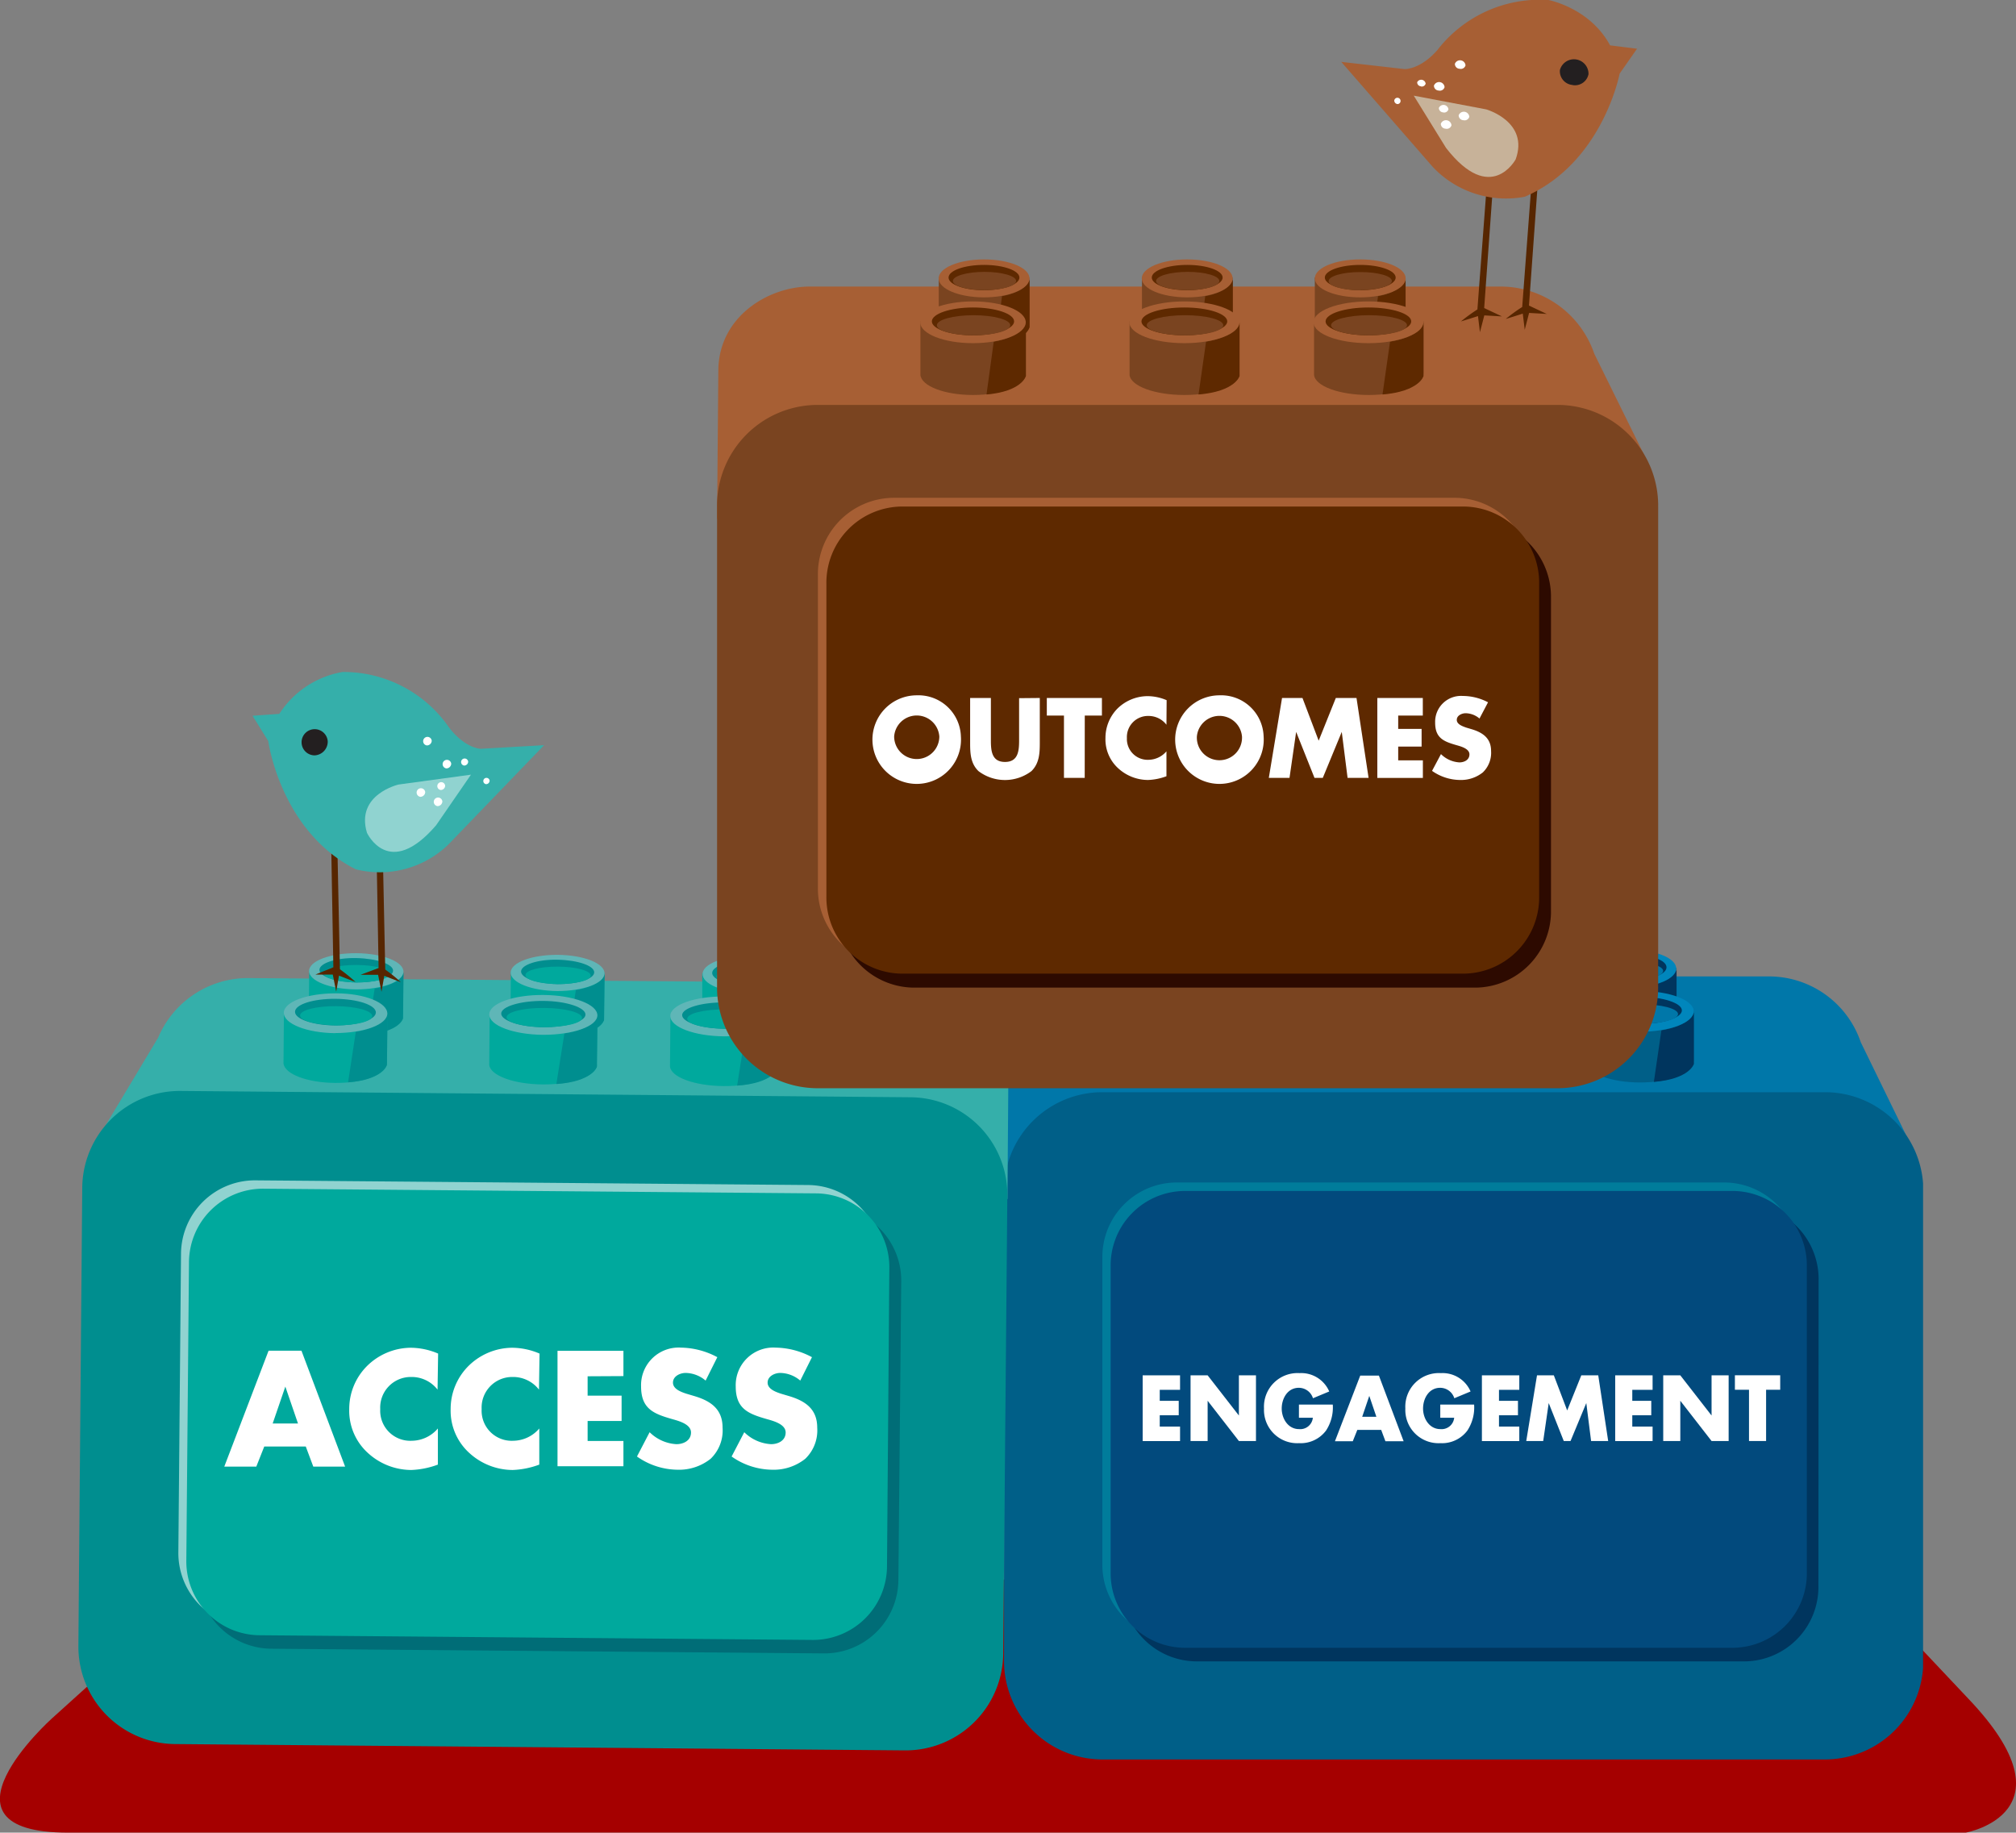 <svg xmlns="http://www.w3.org/2000/svg" xmlns:xlink="http://www.w3.org/1999/xlink" viewBox="0 0 318.65 289.66"><rect x="0" y="0" width="318.65" height="289.66" fill="#808080" stroke="none"/><defs><style>.cls-1{fill:none;}.cls-2{fill:#a50000;}.cls-3{clip-path:url(#clip-path);}.cls-4{fill:#0077a9;}.cls-5{fill:#005f88;}.cls-6{fill:#00355e;}.cls-7{fill:#0086bc;}.cls-8{fill:#007c9b;}.cls-9{fill:#024a7d;}.cls-10{fill:#fff;}.cls-11{clip-path:url(#clip-path-3);}.cls-12{fill:#35afaa;}.cls-13{fill:#008e8f;}.cls-14{fill:#00a99d;}.cls-15{fill:#5fb6b7;}.cls-16{fill:#006d77;}.cls-17{fill:#90d3d0;}.cls-18{clip-path:url(#clip-path-5);}.cls-19{fill:#a75f34;}.cls-20{fill:#7a4420;}.cls-21{fill:#5e2900;}.cls-22{fill:#2d0a00;}.cls-23{fill:#572600;}.cls-24{fill:#231f20;}.cls-25{fill:#c7b299;}</style><clipPath id="clip-path"><rect class="cls-1" x="158.68" y="150.15" width="145.28" height="127.94"/></clipPath><clipPath id="clip-path-3"><rect class="cls-1" x="12.39" y="150.65" width="147" height="127.44"/></clipPath><clipPath id="clip-path-5"><rect class="cls-1" x="113.34" y="41.02" width="148.75" height="130.99"/></clipPath></defs><title>blocks-hero-outcomes-access-engagement</title><g id="Layer_2" data-name="Layer 2"><g id="Layer_1-2" data-name="Layer 1"><path class="cls-2" d="M32.51,249.66l-24.36,22s-20,18,2.61,18H310.7s17.63-3.13.39-21.2l-17.72-18.8Z"/><g class="cls-3"><g class="cls-3"><path class="cls-4" d="M294.11,164.72a15.32,15.32,0,0,0-14.36-10.39H173c-6.36,0-14.08,4.63-14.12,13l-.17,22.86,10.45-11.63V225a15.55,15.55,0,0,0,15.3,15.78h95.31A15.55,15.55,0,0,0,295,225V180.14l6.67.08Z"/><path class="cls-5" d="M304,262.31a15.55,15.55,0,0,1-15.3,15.78H174a15.55,15.55,0,0,1-15.3-15.78v-73.9A15.54,15.54,0,0,1,174,172.63H288.66A15.54,15.54,0,0,1,304,188.41Z"/><path class="cls-5" d="M206.88,160.29v-7.35h-14v7.34s0,.06,0,.1,0,.07,0,.1v0h0c.15,1.56,3.21,2.8,7,2.8s6.83-1.25,7-2.8h0v0s0-.06,0-.09,0-.06,0-.09"/><path class="cls-6" d="M206.93,153.15l0,7.47s-.54,2.17-5.24,2.58l1-7.4s3.71-.55,4.27-2.66"/><path class="cls-7" d="M199.89,156c3.87,0,7-1.31,7-2.92s-3.14-2.92-7-2.92-7,1.31-7,2.92,3.14,2.92,7,2.92"/><path class="cls-6" d="M199.89,154.89c3,0,5.47-.87,5.47-2s-2.45-2-5.47-2-5.47.87-5.47,2,2.45,2,5.47,2"/><path class="cls-4" d="M200,154.87c2.7,0,4.88-.63,4.88-1.41s-2.19-1.41-4.88-1.41-4.88.63-4.88,1.41,2.19,1.41,4.88,1.41"/><path class="cls-5" d="M238.26,160.29v-7.35h-14v7.34s0,.06,0,.1,0,.07,0,.1v0h0c.15,1.56,3.21,2.8,7,2.8s6.83-1.25,7-2.8h0v0s0-.06,0-.09,0-.06,0-.09"/><path class="cls-6" d="M238.3,153.15l0,7.47s-.54,2.17-5.24,2.58l1-7.4s3.71-.55,4.27-2.66"/><path class="cls-7" d="M231.26,156c3.87,0,7-1.31,7-2.92s-3.14-2.92-7-2.92-7,1.31-7,2.92,3.14,2.92,7,2.92"/><path class="cls-6" d="M231.26,154.89c3,0,5.47-.87,5.47-2s-2.45-2-5.47-2-5.47.87-5.47,2,2.45,2,5.47,2"/><path class="cls-4" d="M231.34,154.87c2.7,0,4.88-.63,4.88-1.41s-2.19-1.41-4.88-1.41-4.88.63-4.88,1.41,2.19,1.41,4.88,1.41"/><path class="cls-5" d="M264.94,160.29v-7.35H251v7.34s0,.06,0,.1,0,.07,0,.1v0h0c.15,1.56,3.21,2.8,7,2.8s6.83-1.25,7-2.8h0v0s0-.06,0-.09,0-.06,0-.09"/><path class="cls-6" d="M265,153.15l0,7.47s-.54,2.17-5.24,2.58l1-7.4s3.71-.55,4.27-2.66"/><path class="cls-7" d="M257.94,156c3.87,0,7-1.31,7-2.92s-3.14-2.92-7-2.92-7,1.31-7,2.92,3.14,2.92,7,2.92"/><path class="cls-6" d="M257.94,154.89c3,0,5.47-.87,5.47-2s-2.45-2-5.47-2-5.47.87-5.47,2,2.45,2,5.47,2"/><path class="cls-4" d="M258,154.87c2.7,0,4.88-.63,4.88-1.41s-2.19-1.41-4.88-1.41-4.88.63-4.88,1.41,2.19,1.41,4.88,1.41"/><path class="cls-5" d="M206.31,167.79v-8.1H190.07v8.09s0,.07,0,.11,0,.07,0,.11v0h0c.18,1.71,3.73,3.09,8.11,3.09s7.93-1.37,8.11-3.09h0v0s0-.06,0-.1,0-.06,0-.1"/><path class="cls-6" d="M206.36,159.92l0,8.23s-.63,2.39-6.08,2.85l1.14-8.15s4.31-.61,5-2.93"/><path class="cls-7" d="M198.19,163.07c4.5,0,8.14-1.44,8.14-3.22s-3.65-3.22-8.14-3.22-8.14,1.44-8.14,3.22,3.65,3.22,8.14,3.22"/><path class="cls-6" d="M198.18,161.85c3.51,0,6.35-1,6.35-2.15s-2.84-2.15-6.35-2.15-6.35,1-6.35,2.15,2.84,2.15,6.35,2.15"/><path class="cls-4" d="M198.28,161.83c3.13,0,5.67-.69,5.67-1.55s-2.54-1.55-5.67-1.55-5.67.69-5.67,1.55,2.54,1.55,5.67,1.55"/><path class="cls-5" d="M239.29,167.79v-8.1H222.36v8.09s0,.07,0,.11,0,.07,0,.11v0h0c.19,1.71,3.89,3.09,8.46,3.09s8.27-1.37,8.46-3.09h0v0s0-.06,0-.1,0-.06,0-.1"/><path class="cls-6" d="M239.34,159.92l0,8.23s-.66,2.39-6.34,2.85l1.19-8.15s4.5-.61,5.18-2.93"/><path class="cls-7" d="M230.83,163.07c4.69,0,8.49-1.44,8.49-3.22s-3.8-3.22-8.49-3.22-8.49,1.44-8.49,3.22,3.8,3.22,8.49,3.22"/><path class="cls-6" d="M230.82,161.85c3.66,0,6.62-1,6.62-2.15s-3-2.15-6.62-2.15-6.62,1-6.62,2.15,3,2.15,6.62,2.15"/><path class="cls-4" d="M230.91,161.83c3.26,0,5.91-.69,5.91-1.55s-2.65-1.55-5.91-1.55-5.91.69-5.91,1.55,2.65,1.55,5.91,1.55"/><path class="cls-5" d="M267.69,167.79v-8.1H250.79v8.09s0,.07,0,.11,0,.07,0,.11v0h0c.19,1.71,3.88,3.09,8.44,3.09s8.25-1.37,8.44-3.09h0v0s0-.06,0-.1,0-.06,0-.1"/><path class="cls-6" d="M267.74,159.92l0,8.23s-.65,2.39-6.33,2.85l1.19-8.15s4.49-.61,5.17-2.93"/><path class="cls-7" d="M259.24,163.07c4.68,0,8.47-1.44,8.47-3.22s-3.79-3.22-8.47-3.22-8.47,1.44-8.47,3.22,3.79,3.22,8.47,3.22"/><path class="cls-6" d="M259.23,161.85c3.65,0,6.61-1,6.61-2.15s-3-2.15-6.61-2.15-6.61,1-6.61,2.15,3,2.15,6.61,2.15"/><path class="cls-4" d="M259.33,161.83c3.26,0,5.9-.69,5.9-1.55s-2.64-1.55-5.9-1.55-5.9.69-5.9,1.55,2.64,1.55,5.9,1.55"/><path class="cls-6" d="M287.42,250.59a11.77,11.77,0,0,1-11.59,12H189a11.77,11.77,0,0,1-11.59-12V202.4a11.77,11.77,0,0,1,11.59-12h86.86a11.77,11.77,0,0,1,11.59,12Z"/><path class="cls-8" d="M284.27,247.09a11.77,11.77,0,0,1-11.59,12H185.83a11.77,11.77,0,0,1-11.59-12V198.9a11.77,11.77,0,0,1,11.59-12h86.86a11.77,11.77,0,0,1,11.59,12Z"/><path class="cls-9" d="M285.59,248.44a11.77,11.77,0,0,1-11.59,12H187.14a11.77,11.77,0,0,1-11.59-12v-48.2a11.77,11.77,0,0,1,11.59-12H274a11.77,11.77,0,0,1,11.59,12Z"/></g><path class="cls-10" d="M183.31,219.67v1.74h3v2.28h-3v1.79h3.21v2.29h-5.91V217.38h5.91v2.29Z"/><path class="cls-10" d="M188.18,217.38h2.7l4.94,6.35h0v-6.35h2.7v10.38h-2.7l-4.94-6.36h0v6.36h-2.7Z"/><path class="cls-10" d="M210.66,222a6.67,6.67,0,0,1-1.06,4.1,5,5,0,0,1-4.28,2,5.25,5.25,0,0,1-5.53-5.48,5.31,5.31,0,0,1,5.63-5.59,4.82,4.82,0,0,1,4.68,2.9L207.53,221a2.35,2.35,0,0,0-2.24-1.65c-1.78,0-2.7,1.69-2.7,3.28s1,3.25,2.74,3.25a2,2,0,0,0,2.18-1.8h-2.2V222Z"/><path class="cls-10" d="M214.54,226l-.72,1.8H211l4-10.38h2.95l3.91,10.38h-2.88l-.67-1.8Zm1.89-5.37h0l-1.12,3.3h2.24Z"/><path class="cls-10" d="M233,222a6.67,6.67,0,0,1-1.06,4.1,5,5,0,0,1-4.28,2,5.25,5.25,0,0,1-5.53-5.48,5.31,5.31,0,0,1,5.63-5.59,4.82,4.82,0,0,1,4.68,2.9L229.87,221a2.35,2.35,0,0,0-2.24-1.65c-1.78,0-2.7,1.69-2.7,3.28s1,3.25,2.74,3.25a2,2,0,0,0,2.18-1.8h-2.2V222Z"/><path class="cls-10" d="M236.93,219.67v1.74h3v2.28h-3v1.79h3.21v2.29h-5.91V217.38h5.91v2.29Z"/><path class="cls-10" d="M242.94,217.38h2.66l2.11,5.55,2.23-5.55h2.68l1.57,10.38h-2.7l-.76-6h0l-2.49,6h-1.07l-2.38-6h0l-.87,6h-2.68Z"/><path class="cls-10" d="M258,219.67v1.74h3v2.28h-3v1.79h3.21v2.29h-5.91V217.38h5.91v2.29Z"/><path class="cls-10" d="M262.89,217.38h2.7l4.94,6.35h0v-6.35h2.7v10.38h-2.7l-4.94-6.36h0v6.36h-2.7Z"/><path class="cls-10" d="M279.15,227.76h-2.7v-8.1h-2.23v-2.29h7.16v2.29h-2.23Z"/></g><g class="cls-11"><g class="cls-11"><path class="cls-12" d="M159.39,169c-.08-6.83-7.71-13.54-14.36-13.6l-105.77-.81A15.4,15.4,0,0,0,25,164l-8.39,14,7.07.15-.41,45.49A15.41,15.41,0,0,0,38.5,239.25l95.9.81a15.43,15.43,0,0,0,15.53-15.32l.39-43.92,8.92,8.71Z"/><path class="cls-13" d="M158.57,261.34A15.43,15.43,0,0,1,143,276.66l-115.39-1A15.41,15.41,0,0,1,12.39,260.1L13,187.75a15.43,15.43,0,0,1,15.53-15.32l115.39,1A15.41,15.41,0,0,1,159.22,189Z"/><path class="cls-14" d="M63.68,160.64l.06-7.2-14.87-.13-.06,7.19s0,.06,0,.1,0,.06,0,.1v0h0c.15,1.53,3.39,2.77,7.4,2.81s7.28-1.16,7.45-2.68h0v0s0-.06,0-.08,0-.06,0-.08"/><path class="cls-13" d="M63.79,153.65,63.7,161s-.6,2.12-5.59,2.48l1.11-7.23s4-.5,4.57-2.57"/><path class="cls-15" d="M56.28,156.38c4.12,0,7.47-1.22,7.49-2.8s-3.31-2.89-7.43-2.92-7.47,1.22-7.49,2.8,3.31,2.89,7.43,2.92"/><path class="cls-13" d="M56.29,155.29c3.21,0,5.83-.81,5.84-1.86s-2.59-1.93-5.8-2-5.83.81-5.84,1.86,2.59,1.93,5.8,2"/><path class="cls-14" d="M56.37,155.28c2.87,0,5.2-.57,5.2-1.34s-2.31-1.4-5.18-1.42-5.2.57-5.2,1.34,2.31,1.4,5.18,1.42"/><path class="cls-14" d="M95.47,160.9l.06-7.2-14.78-.13-.06,7.19s0,.06,0,.1,0,.06,0,.1v0h0c.15,1.53,3.37,2.77,7.36,2.81s7.23-1.16,7.41-2.68h0v0s0-.06,0-.08,0-.06,0-.08"/><path class="cls-13" d="M95.57,153.91l-.09,7.32s-.59,2.12-5.56,2.48l1.1-7.23s3.93-.51,4.54-2.57"/><path class="cls-15" d="M88.11,156.64c4.09,0,7.43-1.22,7.44-2.8s-3.29-2.89-7.39-2.92-7.43,1.22-7.44,2.8,3.29,2.89,7.39,2.92"/><path class="cls-13" d="M88.12,155.55c3.19,0,5.79-.81,5.8-1.86s-2.57-1.93-5.76-2-5.79.81-5.8,1.86,2.57,1.93,5.76,2"/><path class="cls-14" d="M88.2,155.54c2.85,0,5.17-.57,5.17-1.34s-2.3-1.4-5.15-1.42-5.17.57-5.17,1.34,2.3,1.4,5.15,1.42"/><path class="cls-14" d="M125,161.13l.06-7.2L111,153.81,111,161a1,1,0,0,0,0,.1s0,.06,0,.1v0h0c.14,1.53,3.2,2.77,7,2.8s6.88-1.16,7.05-2.68h0v0s0-.06,0-.08,0-.06,0-.08"/><path class="cls-13" d="M125.15,154.14l-.09,7.32s-.56,2.12-5.29,2.49l1.05-7.23s3.74-.51,4.32-2.57"/><path class="cls-15" d="M118.05,156.87c3.9,0,7.07-1.22,7.08-2.8s-3.13-2.89-7-2.92-7.07,1.22-7.08,2.8,3.13,2.89,7,2.92"/><path class="cls-13" d="M118.06,155.78c3,0,5.51-.81,5.52-1.86s-2.45-1.93-5.49-2-5.51.81-5.52,1.86,2.45,1.93,5.49,2"/><path class="cls-14" d="M118.14,155.77c2.71,0,4.92-.58,4.92-1.34s-2.19-1.4-4.9-1.42-4.92.58-4.92,1.34,2.19,1.4,4.9,1.42"/><path class="cls-14" d="M61.15,168l.07-7.93-16.34-.14-.07,7.92s0,.07,0,.11,0,.07,0,.11v0h0c.16,1.68,3.72,3.05,8.13,3.09s8-1.27,8.19-3h0v0s0-.06,0-.09,0-.06,0-.09"/><path class="cls-13" d="M61.26,160.27l-.1,8.06s-.65,2.34-6.14,2.74l1.22-8s4.34-.56,5-2.83"/><path class="cls-15" d="M53,163.28c4.53,0,8.21-1.34,8.22-3.08S57.6,157,53.08,157s-8.21,1.34-8.22,3.08,3.64,3.18,8.17,3.22"/><path class="cls-13" d="M53,162.08c3.53,0,6.4-.89,6.41-2.05s-2.84-2.13-6.37-2.16-6.4.89-6.41,2.05,2.84,2.13,6.37,2.16"/><path class="cls-14" d="M53.12,162.07c3.15,0,5.71-.63,5.72-1.47s-2.54-1.54-5.69-1.57-5.71.63-5.72,1.47S50,162,53.12,162.07"/><path class="cls-14" d="M94.33,168.25l.07-7.93-17-.15-.07,7.92s0,.07,0,.11,0,.07,0,.11v0h0c.17,1.68,3.88,3.06,8.48,3.09s8.33-1.27,8.54-3h0v0s0-.06,0-.09,0-.06,0-.09"/><path class="cls-13" d="M94.45,160.55l-.1,8.06s-.68,2.34-6.41,2.73l1.27-8s4.53-.56,5.23-2.83"/><path class="cls-15" d="M85.85,163.56c4.72,0,8.56-1.34,8.57-3.08s-3.8-3.18-8.52-3.22-8.56,1.34-8.57,3.08,3.8,3.18,8.52,3.22"/><path class="cls-13" d="M85.86,162.36c3.68,0,6.67-.89,6.68-2s-3-2.13-6.64-2.16-6.67.89-6.68,2,3,2.13,6.64,2.16"/><path class="cls-14" d="M86,162.35c3.28,0,6-.63,6-1.47s-2.65-1.54-5.93-1.57-6,.63-6,1.47,2.65,1.54,5.93,1.57"/><path class="cls-14" d="M122.9,168.5l.07-7.93-17-.14-.07,7.92s0,.07,0,.11,0,.07,0,.11v0h0c.17,1.68,3.87,3.05,8.46,3.09s8.32-1.27,8.52-3h0v0s0-.06,0-.09,0-.06,0-.09"/><path class="cls-13" d="M123,160.8l-.1,8.06s-.68,2.34-6.39,2.73l1.27-8s4.52-.56,5.22-2.83"/><path class="cls-15" d="M114.44,163.8c4.71,0,8.54-1.34,8.55-3.08s-3.79-3.18-8.5-3.22-8.54,1.34-8.55,3.08,3.79,3.18,8.5,3.22"/><path class="cls-13" d="M114.45,162.6c3.67,0,6.66-.89,6.67-2s-3-2.13-6.63-2.16-6.66.89-6.67,2,3,2.13,6.63,2.16"/><path class="cls-14" d="M114.54,162.59c3.28,0,5.94-.63,5.95-1.47s-2.64-1.54-5.92-1.57-5.94.63-5.95,1.47,2.64,1.54,5.92,1.57"/><path class="cls-16" d="M142,249.73a11.69,11.69,0,0,1-11.76,11.6l-87.39-.74a11.67,11.67,0,0,1-11.55-11.8l.42-47.18A11.69,11.69,0,0,1,43.51,190l87.39.74a11.67,11.67,0,0,1,11.55,11.8Z"/><path class="cls-17" d="M138.89,246.28a11.69,11.69,0,0,1-11.76,11.6l-87.39-.74a11.67,11.67,0,0,1-11.55-11.8l.42-47.18a11.69,11.69,0,0,1,11.76-11.6l87.39.74a11.67,11.67,0,0,1,11.55,11.8Z"/><path class="cls-14" d="M140.2,247.6a11.69,11.69,0,0,1-11.76,11.6L41,258.46a11.67,11.67,0,0,1-11.55-11.8l.42-47.18a11.69,11.69,0,0,1,11.76-11.6l87.39.74a11.67,11.67,0,0,1,11.55,11.8Z"/></g><path class="cls-10" d="M41.77,228.63l-1.26,3.18H35.45l7-18.32h5.2l6.9,18.32H49.52l-1.19-3.18Zm3.33-9.47h0l-2,5.83h4Z"/><path class="cls-10" d="M69.16,219.64a5.17,5.17,0,0,0-4.18-2,4.83,4.83,0,0,0-4.88,5.08,4.75,4.75,0,0,0,5,5,5.48,5.48,0,0,0,4.11-1.94v5.71a13.47,13.47,0,0,1-4.2.85,10.2,10.2,0,0,1-6.87-2.7,9,9,0,0,1-2.94-6.92,9.59,9.59,0,0,1,2.7-6.7,9.93,9.93,0,0,1,7-3,11.16,11.16,0,0,1,4.35.92Z"/><path class="cls-10" d="M85.19,219.64a5.17,5.17,0,0,0-4.18-2,4.83,4.83,0,0,0-4.88,5.08,4.75,4.75,0,0,0,5,5,5.48,5.48,0,0,0,4.11-1.94v5.71a13.47,13.47,0,0,1-4.2.85,10.2,10.2,0,0,1-6.87-2.7,9,9,0,0,1-2.94-6.92,9.59,9.59,0,0,1,2.7-6.7,9.93,9.93,0,0,1,7-3,11.16,11.16,0,0,1,4.35.92Z"/><path class="cls-10" d="M92.88,217.53v3.06h5.37v4H92.88v3.16h5.66v4H88.12V213.5H98.54v4Z"/><path class="cls-10" d="M111.53,218.21a5,5,0,0,0-3.16-1.21c-.87,0-2,.51-2,1.53s1.29,1.48,2.11,1.75l1.21.36c2.55.75,4.52,2,4.52,5a6.22,6.22,0,0,1-1.89,4.93,8,8,0,0,1-5.2,1.73,11.3,11.3,0,0,1-6.44-2.09l2-3.84a6.54,6.54,0,0,0,4.23,1.89c1.12,0,2.31-.56,2.31-1.85s-1.87-1.8-2.89-2.09c-3-.85-5-1.63-5-5.18a5.94,5.94,0,0,1,6.32-6.14,12.52,12.52,0,0,1,5.73,1.51Z"/><path class="cls-10" d="M126.49,218.21a5,5,0,0,0-3.16-1.21c-.87,0-2,.51-2,1.53s1.29,1.48,2.11,1.75l1.21.36c2.55.75,4.52,2,4.52,5a6.22,6.22,0,0,1-1.89,4.93,8,8,0,0,1-5.2,1.73,11.3,11.3,0,0,1-6.44-2.09l2-3.84a6.54,6.54,0,0,0,4.23,1.89c1.12,0,2.31-.56,2.31-1.85s-1.87-1.8-2.89-2.09c-3-.85-5-1.63-5-5.18a5.94,5.94,0,0,1,6.32-6.14,12.52,12.52,0,0,1,5.73,1.51Z"/></g><g class="cls-18"><g class="cls-18"><path class="cls-19" d="M252,55.93A15.69,15.69,0,0,0,237.3,45.29H128c-6.52,0-14.42,4.74-14.46,13.29L113.34,82,124,70.08v47.58a15.92,15.92,0,0,0,15.66,16.16H237.3A15.92,15.92,0,0,0,253,117.66V71.72l6.83.09Z"/><path class="cls-20" d="M262.09,155.85A15.92,15.92,0,0,1,246.43,172H129a15.92,15.92,0,0,1-15.66-16.16V80.18A15.92,15.92,0,0,1,129,64H246.43a15.92,15.92,0,0,1,15.66,16.16Z"/><path class="cls-20" d="M162.69,51.39V43.86H148.38v7.52s0,.07,0,.1,0,.07,0,.1v0h0c.16,1.59,3.29,2.87,7.15,2.87s7-1.27,7.15-2.87h0v0s0-.06,0-.09,0-.06,0-.09"/><path class="cls-21" d="M162.74,44.08l0,7.65s-.55,2.22-5.36,2.65l1-7.57s3.8-.56,4.38-2.73"/><path class="cls-19" d="M155.54,47c4,0,7.18-1.34,7.18-3s-3.21-3-7.18-3-7.18,1.34-7.18,3,3.21,3,7.18,3"/><path class="cls-21" d="M155.53,45.87c3.09,0,5.6-.89,5.6-2s-2.51-2-5.6-2-5.6.89-5.6,2,2.51,2,5.6,2"/><path class="cls-20" d="M155.61,45.85c2.76,0,5-.65,5-1.44s-2.24-1.44-5-1.44-5,.65-5,1.44,2.24,1.44,5,1.44"/><path class="cls-20" d="M194.81,51.39V43.86H180.5v7.52s0,.07,0,.1,0,.07,0,.1v0h0c.16,1.59,3.29,2.87,7.15,2.87s7-1.27,7.15-2.87h0v0s0-.06,0-.09,0-.06,0-.09"/><path class="cls-21" d="M194.86,44.08l0,7.65s-.55,2.22-5.36,2.65l1-7.57s3.8-.56,4.38-2.73"/><path class="cls-19" d="M187.65,47c4,0,7.18-1.34,7.18-3s-3.21-3-7.18-3-7.18,1.34-7.18,3,3.21,3,7.18,3"/><path class="cls-21" d="M187.65,45.87c3.09,0,5.6-.89,5.6-2s-2.51-2-5.6-2-5.6.89-5.6,2,2.51,2,5.6,2"/><path class="cls-20" d="M187.73,45.85c2.76,0,5-.65,5-1.44s-2.24-1.44-5-1.44-5,.65-5,1.44,2.24,1.44,5,1.44"/><path class="cls-20" d="M222.13,51.39V43.86H207.82v7.52s0,.07,0,.1,0,.07,0,.1v0h0c.16,1.59,3.29,2.87,7.15,2.87s7-1.27,7.15-2.87h0v0s0-.06,0-.09,0-.06,0-.09"/><path class="cls-21" d="M222.17,44.08l0,7.65s-.55,2.22-5.36,2.65l1-7.57s3.8-.56,4.38-2.73"/><path class="cls-19" d="M215,47c4,0,7.18-1.34,7.18-3s-3.21-3-7.18-3-7.18,1.34-7.18,3S211,47,215,47"/><path class="cls-21" d="M215,45.87c3.09,0,5.6-.89,5.6-2s-2.51-2-5.6-2-5.6.89-5.6,2,2.51,2,5.6,2"/><path class="cls-20" d="M215,45.85c2.76,0,5-.65,5-1.44S217.81,43,215,43s-5,.65-5,1.44,2.24,1.44,5,1.44"/><path class="cls-20" d="M162.11,59.07v-8.3H145.48v8.28s0,.07,0,.11,0,.07,0,.11v0h0c.18,1.76,3.82,3.16,8.31,3.16s8.12-1.4,8.3-3.16h0v0s0-.06,0-.1,0-.06,0-.1"/><path class="cls-21" d="M162.16,51l0,8.43s-.64,2.45-6.23,2.92L157.07,54s4.41-.62,5.08-3"/><path class="cls-19" d="M153.79,54.24c4.61,0,8.34-1.48,8.34-3.3s-3.73-3.3-8.34-3.3-8.34,1.48-8.34,3.3,3.73,3.3,8.34,3.3"/><path class="cls-21" d="M153.79,53c3.59,0,6.5-1,6.5-2.2s-2.91-2.2-6.5-2.2-6.5,1-6.5,2.2,2.91,2.2,6.5,2.2"/><path class="cls-20" d="M153.88,53c3.21,0,5.8-.71,5.8-1.59s-2.6-1.59-5.8-1.59-5.8.71-5.8,1.59,2.6,1.59,5.8,1.59"/><path class="cls-20" d="M195.88,59.07v-8.3H178.54v8.28s0,.07,0,.11,0,.07,0,.11v0h0c.19,1.76,4,3.16,8.66,3.16s8.47-1.4,8.66-3.16h0v0s0-.06,0-.1,0-.06,0-.1"/><path class="cls-21" d="M195.93,51l0,8.43s-.67,2.45-6.49,2.92L190.63,54s4.6-.62,5.3-3"/><path class="cls-19" d="M187.21,54.24c4.8,0,8.7-1.48,8.7-3.3s-3.89-3.3-8.7-3.3-8.7,1.48-8.7,3.3,3.89,3.3,8.7,3.3"/><path class="cls-21" d="M187.2,53c3.75,0,6.78-1,6.78-2.2s-3-2.2-6.78-2.2-6.78,1-6.78,2.2,3,2.2,6.78,2.2"/><path class="cls-20" d="M187.3,53c3.34,0,6.05-.71,6.05-1.59s-2.71-1.59-6.05-1.59-6.05.71-6.05,1.59S184,53,187.3,53"/><path class="cls-20" d="M225,59.07v-8.3h-17.3v8.28s0,.07,0,.11,0,.07,0,.11v0h0c.19,1.76,4,3.16,8.64,3.16s8.45-1.4,8.64-3.16h0v0s0-.06,0-.1,0-.06,0-.1"/><path class="cls-21" d="M225,51l0,8.43s-.67,2.45-6.48,2.92L219.71,54s4.59-.62,5.29-3"/><path class="cls-19" d="M216.3,54.24c4.79,0,8.68-1.48,8.68-3.3s-3.88-3.3-8.68-3.3-8.68,1.48-8.68,3.3,3.88,3.3,8.68,3.3"/><path class="cls-21" d="M216.29,53c3.74,0,6.77-1,6.77-2.2s-3-2.2-6.77-2.2-6.77,1-6.77,2.2,3,2.2,6.77,2.2"/><path class="cls-20" d="M216.39,53c3.34,0,6-.71,6-1.59s-2.7-1.59-6-1.59-6,.71-6,1.59,2.7,1.59,6,1.59"/><path class="cls-22" d="M245.15,143.86a12.05,12.05,0,0,1-11.86,12.24H144.36a12.05,12.05,0,0,1-11.86-12.24V94.51a12.05,12.05,0,0,1,11.86-12.24h88.93a12.05,12.05,0,0,1,11.86,12.24Z"/><path class="cls-19" d="M241.93,140.27a12.05,12.05,0,0,1-11.86,12.24H141.14a12.05,12.05,0,0,1-11.86-12.24V90.92a12.05,12.05,0,0,1,11.86-12.24h88.93a12.05,12.05,0,0,1,11.86,12.24Z"/><path class="cls-21" d="M243.28,141.65a12.05,12.05,0,0,1-11.86,12.24H142.48a12.05,12.05,0,0,1-11.86-12.24V92.3a12.05,12.05,0,0,1,11.86-12.24h88.93A12.05,12.05,0,0,1,243.28,92.3Z"/></g><path class="cls-10" d="M151.88,116.4a7,7,0,1,1-7-6.5A6.72,6.72,0,0,1,151.88,116.4Zm-10.55,0a3.57,3.57,0,1,0,7.14,0,3.58,3.58,0,0,0-7.14,0Z"/><path class="cls-10" d="M164.35,110.32v7.1c0,1.62-.07,3.23-1.32,4.46a6.93,6.93,0,0,1-8.37,0c-1.26-1.22-1.32-2.83-1.32-4.46v-7.1h3.28V117c0,1.64.12,3.43,2.23,3.43s2.23-1.79,2.23-3.43v-6.65Z"/><path class="cls-10" d="M171.45,122.95h-3.28V113.1h-2.71v-2.78h8.71v2.78h-2.71Z"/><path class="cls-10" d="M184.37,114.55a3.56,3.56,0,0,0-2.88-1.39,3.33,3.33,0,0,0-3.37,3.5,3.28,3.28,0,0,0,3.42,3.43,3.78,3.78,0,0,0,2.83-1.34v3.94a9.3,9.3,0,0,1-2.9.59,7,7,0,0,1-4.74-1.86,6.17,6.17,0,0,1-2-4.77,6.61,6.61,0,0,1,1.86-4.62,6.84,6.84,0,0,1,4.81-2,7.71,7.71,0,0,1,3,.64Z"/><path class="cls-10" d="M199.73,116.4a7,7,0,1,1-7-6.5A6.72,6.72,0,0,1,199.73,116.4Zm-10.55,0a3.57,3.57,0,1,0,7.13,0,3.58,3.58,0,0,0-7.13,0Z"/><path class="cls-10" d="M202.64,110.32h3.23l2.56,6.75,2.71-6.75h3.27l1.91,12.63H213l-.92-7.27h0l-3,7.27h-1.31l-2.9-7.27h0l-1.05,7.27h-3.27Z"/><path class="cls-10" d="M221,113.1v2.11h3.7V118H221v2.18h3.9v2.78H217.7V110.32h7.19v2.78Z"/><path class="cls-10" d="M233.85,113.57a3.46,3.46,0,0,0-2.18-.84c-.6,0-1.41.35-1.41,1.05s.89,1,1.46,1.21l.84.25c1.76.52,3.12,1.41,3.12,3.45a4.29,4.29,0,0,1-1.31,3.4,5.54,5.54,0,0,1-3.58,1.19,7.79,7.79,0,0,1-4.44-1.44l1.41-2.65a4.5,4.5,0,0,0,2.91,1.31c.77,0,1.59-.39,1.59-1.27s-1.29-1.24-2-1.44c-2.06-.59-3.42-1.12-3.42-3.57A4.09,4.09,0,0,1,231.2,110a8.64,8.64,0,0,1,4,1Z"/></g><path class="cls-23" d="M60.5,134.56l.39,18.67a27.47,27.47,0,0,1,2.46,2c-.31-.09-2.61-1-2.61-1l-.44,2.53-.54-2.69H57L59.84,153l-.33-18.68Z"/><path class="cls-23" d="M53.34,134.53l.39,18.67a27.47,27.47,0,0,1,2.46,2c-.31-.09-2.61-1-2.61-1l-.44,2.53-.54-2.69H49.85l2.84-1.16-.33-18.68Z"/><path class="cls-12" d="M86,117.78l-10,.57s-2.41,0-5-3.33a20.25,20.25,0,0,0-16.85-8.81,14.9,14.9,0,0,0-10,6.62l-4.23.3,2.48,4s1.92,14.28,13.84,20.27a15.58,15.58,0,0,0,14.61-3.9Z"/><path class="cls-17" d="M63,124s-6.82,1.56-5,7.62c0,0,3.45,7.53,10.93-1.18l5.51-8Z"/><path class="cls-24" d="M49.73,119.39a2.07,2.07,0,1,1,2.07-2.25,2.17,2.17,0,0,1-2.07,2.25"/><path class="cls-10" d="M70.54,121.45a.68.68,0,1,1,.78-.74.77.77,0,0,1-.78.74"/><path class="cls-10" d="M73.36,121a.56.56,0,1,1,.64-.6.63.63,0,0,1-.64.6"/><path class="cls-10" d="M67.46,117.82a.68.68,0,1,1,.78-.74.77.77,0,0,1-.78.74"/><path class="cls-10" d="M76.82,123.94a.5.5,0,1,1,.57-.54.56.56,0,0,1-.57.54"/><path class="cls-10" d="M69.66,124.86a.62.62,0,1,1,.7-.66.69.69,0,0,1-.7.66"/><path class="cls-10" d="M69.14,127.41a.68.68,0,1,1,.78-.74.77.77,0,0,1-.78.74"/><path class="cls-10" d="M66.43,125.94a.68.68,0,1,1,.78-.74.77.77,0,0,1-.78.74"/><path class="cls-23" d="M234.92,30.29l-1.4,18.62a27.51,27.51,0,0,0-2.6,1.89c.32-.08,2.69-.84,2.69-.84l.31,2.55.69-2.66,2.79.16-2.81-1.32,1.34-18.63Z"/><path class="cls-23" d="M242,29.9l-1.4,18.62a27.51,27.51,0,0,0-2.6,1.89c.32-.08,2.69-.84,2.69-.84l.31,2.55.69-2.66,2.79.16-2.81-1.32,1.34-18.63Z"/><path class="cls-19" d="M212,9.78l10,1.14s2.43.13,5.19-3A20.47,20.47,0,0,1,244.74,0s6.55,1.22,9.75,7.17l4.26.53L256,11.64S253.32,25.79,241,31.1a15.91,15.91,0,0,1-14.54-4.72Z"/><path class="cls-25" d="M228.57,23.39c7.09,9.12,11,1.79,11,1.79,2.15-5.95-4.65-7.89-4.65-7.89l-11.46-2.17Z"/><path class="cls-24" d="M248.53,13.44a2.18,2.18,0,0,0,2.55-1.72,2.3,2.3,0,0,0-4.52-.65,2.18,2.18,0,0,0,2,2.36"/><path class="cls-10" d="M227.4,14.31a.77.77,0,0,0,.93-.54.87.87,0,0,0-1.68-.24.77.77,0,0,0,.74.78"/><path class="cls-10" d="M224.58,13.66a.63.63,0,0,0,.76-.44A.71.71,0,0,0,224,13a.63.63,0,0,0,.61.64"/><path class="cls-10" d="M230.71,10.87a.77.77,0,0,0,.93-.54.87.87,0,0,0-1.68-.24.77.77,0,0,0,.74.78"/><path class="cls-10" d="M220.92,16.45a.5.5,0,1,0-.54-.57.56.56,0,0,0,.54.57"/><path class="cls-10" d="M228.1,17.77a.7.7,0,0,0,.84-.49.79.79,0,0,0-1.51-.22.7.7,0,0,0,.67.7"/><path class="cls-10" d="M228.49,20.34a.77.77,0,0,0,.93-.54.87.87,0,0,0-1.68-.24.77.77,0,0,0,.74.78"/><path class="cls-10" d="M231.31,19a.77.77,0,0,0,.93-.54.87.87,0,0,0-1.68-.24.77.77,0,0,0,.74.78"/></g></g></svg>